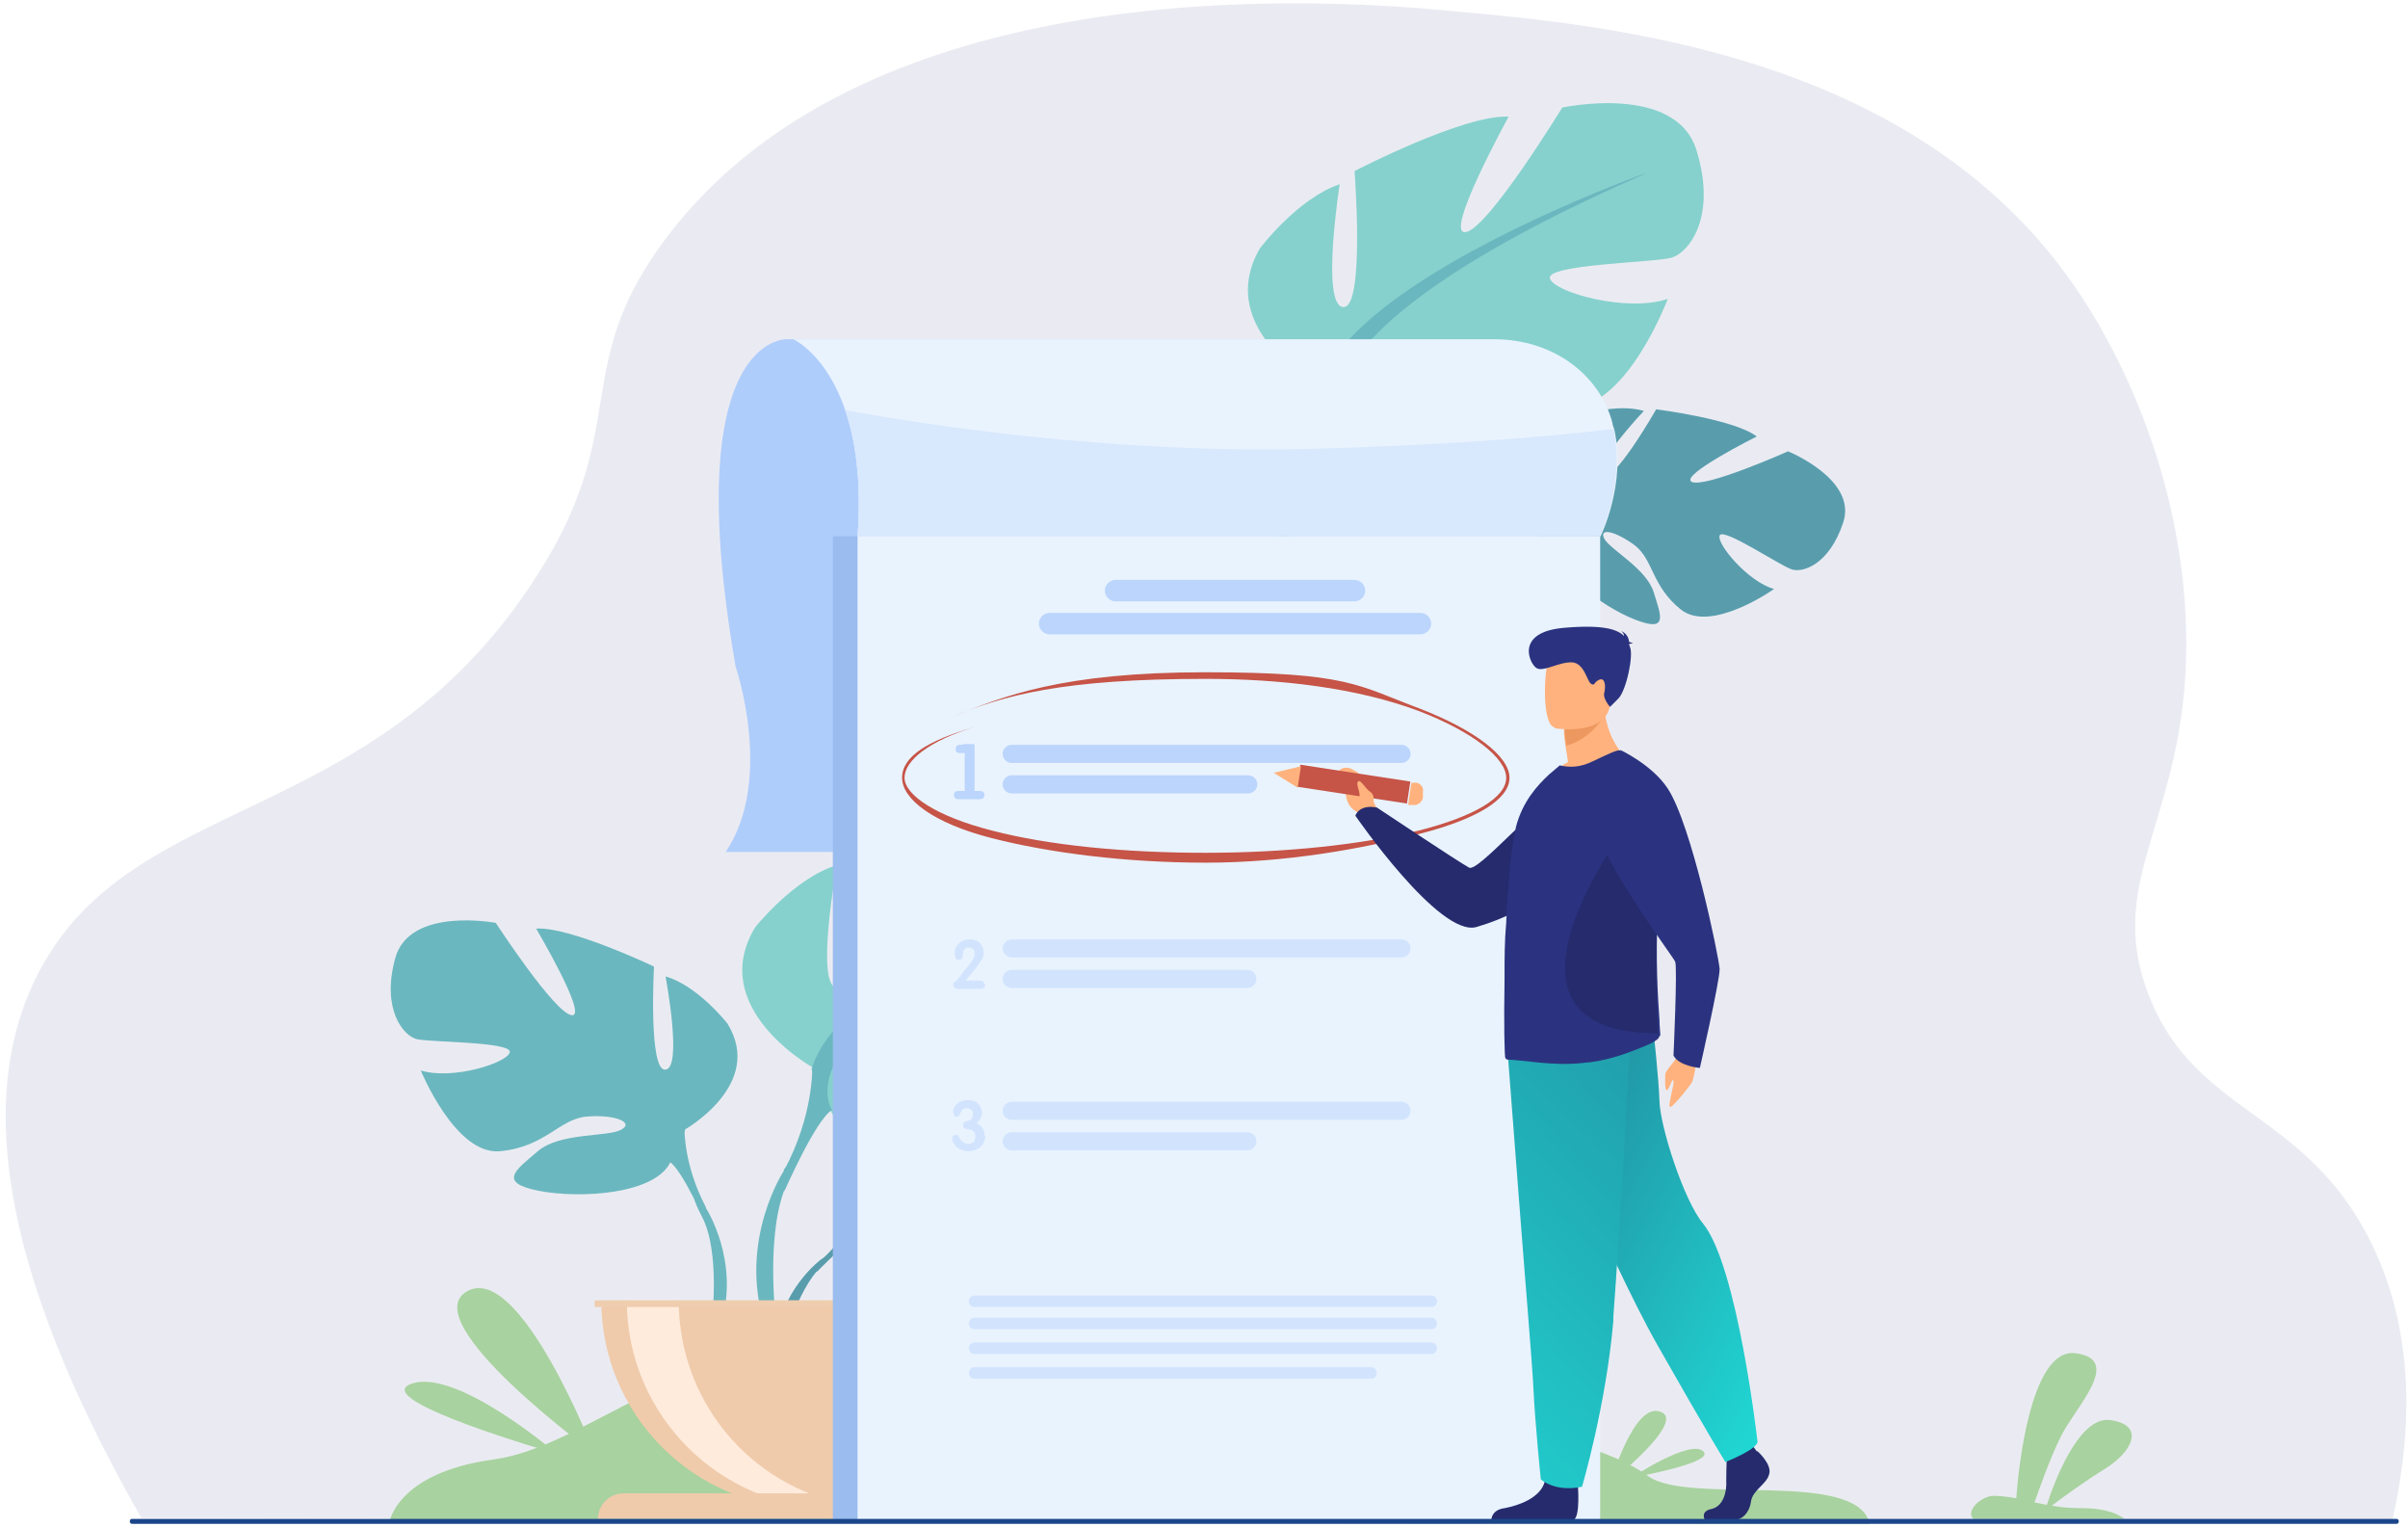 <svg width="396" height="251" viewBox="0 0 396 251" fill="none" xmlns="http://www.w3.org/2000/svg">
<path d="M23.246 249.593C-3.997 201.884 -1.829 175.454 6.439 159.732C21.89 130.32 60.519 136.284 87.22 96.3C104.433 70.683 93.319 61.06 109.177 39.645C143.468 -6.844 223.3 0.339 238.886 1.83C264.503 4.134 314.381 8.743 340.811 46.558C349.756 59.298 358.973 80.035 359.515 103.755C360.193 134.115 345.826 143.874 353.28 163.391C360.871 183.315 379.033 182.367 389.876 204.188C398.008 220.588 396.11 238.073 393.4 250.135L23.381 249.593H23.246Z" fill="#EAEBF2"/>
<path d="M64.044 250.271C64.044 250.271 65.264 242.138 81.122 239.97C96.98 237.801 111.753 220.181 138.048 222.756C164.206 225.332 186.028 241.325 215.846 236.446C245.665 231.566 264.369 237.801 271.01 242.68C277.652 247.56 305.437 241.461 307.47 250.542L64.044 250.271Z" fill="#A8D29F"/>
<path d="M129.373 55.774C129.373 55.774 111.482 54.961 120.97 109.583C120.97 109.583 127.34 128.151 119.343 140.079H238.345V55.774H129.508H129.373Z" fill="#AFCDFB"/>
<path d="M141.569 197.953C141.569 197.953 133.301 188.195 141.027 182.095C141.027 182.095 146.72 178.707 151.328 178.978C151.328 178.978 144.687 189.957 146.855 191.177C149.024 192.261 153.361 178.3 153.361 178.3C153.361 178.3 166.373 177.081 170.439 179.114C170.439 179.114 159.325 188.195 161.629 188.737C163.933 189.279 175.996 180.333 175.996 180.333C175.996 180.333 188.059 182.367 187.381 189.686C186.703 197.005 182.637 199.309 180.74 199.173C178.978 199.038 168.27 194.836 167.999 196.463C167.728 197.953 174.234 202.833 178.707 203.104C178.707 203.104 170.168 212.456 164.611 209.745C158.918 207.034 158.511 202.697 154.987 201.071C151.463 199.444 148.482 199.444 149.973 201.071C151.463 202.697 157.834 204.324 159.867 207.848C161.9 211.372 163.662 213.811 157.834 212.998C152.006 212.185 142.518 207.848 142.111 202.968L141.705 198.089L141.569 197.953Z" fill="#599DAD"/>
<path d="M181.553 189.821C181.553 189.821 148.753 188.601 141.569 197.954C141.569 197.954 139.943 202.697 135.063 207.17L134.25 209.203C134.25 209.203 139.943 203.24 141.976 202.833C141.976 202.833 138.858 191.177 181.553 189.821Z" fill="#599DAD"/>
<path d="M135.063 207.034C135.063 207.034 128.015 212.185 127.473 221.537H128.693C128.693 221.537 130.997 212.049 135.063 208.254C139.129 204.459 135.063 207.034 135.063 207.034Z" fill="#599DAD"/>
<path d="M112.567 185.755C112.567 185.755 125.85 178.3 119.615 168.271C119.615 168.271 114.736 162.036 109.45 160.545C109.45 160.545 112.296 175.59 109.45 175.861C106.603 176.267 107.552 158.918 107.552 158.918C107.552 158.918 93.592 152.277 88.17 152.684C88.17 152.684 96.845 167.322 93.998 166.915C91.152 166.509 81.529 151.735 81.529 151.735C81.529 151.735 67.297 149.024 64.993 157.563C62.689 165.966 66.349 170.304 68.517 170.846C70.686 171.388 84.24 171.252 83.833 173.014C83.426 174.776 74.345 177.623 69.195 175.996C69.195 175.996 74.888 189.957 82.207 189.279C89.661 188.601 91.965 183.993 96.438 183.586C101.046 183.18 104.435 184.535 102.131 185.755C99.826 186.975 92.101 186.162 88.441 189.279C84.782 192.396 81.8 194.429 88.577 195.785C95.489 197.14 107.823 196.327 110.263 191.041L112.703 185.755H112.567Z" fill="#6BB7BF"/>
<path d="M71.363 160.274C71.363 160.274 108.365 172.201 112.567 185.62C112.567 185.62 112.431 191.583 116.091 198.496V201.206C116.091 201.206 112.16 192.261 110.127 191.041C110.127 191.041 118.395 179.385 71.363 160.409V160.274Z" fill="#6BB7BF"/>
<path d="M116.09 198.631C116.09 198.631 121.782 207.305 118.529 217.877L117.038 217.471C117.038 217.471 118.529 205.815 115.412 199.986C112.43 194.158 115.954 198.631 115.954 198.631H116.09Z" fill="#6BB7BF"/>
<path d="M133.575 175.454C133.575 175.454 116.091 165.695 124.223 152.413C124.223 152.413 130.729 144.28 137.641 142.247C137.641 142.247 133.982 162.036 137.641 162.443C141.301 162.849 140.217 140.079 140.217 140.079C140.217 140.079 158.514 131.269 165.833 131.947C165.833 131.947 154.448 151.193 158.108 150.786C161.767 150.38 174.643 130.862 174.643 130.862C174.643 130.862 193.483 127.338 196.465 138.588C199.447 149.702 194.567 155.259 191.857 156.072C189.01 156.75 171.119 156.479 171.661 158.919C172.068 161.223 184.266 165.018 190.908 162.849C190.908 162.849 183.453 181.147 173.695 180.334C163.936 179.385 160.954 173.421 154.855 172.879C148.756 172.472 144.418 174.099 147.4 175.725C150.382 177.352 160.683 176.267 165.562 180.469C170.442 184.671 174.372 187.11 165.291 189.008C156.21 190.905 139.946 189.686 136.693 182.773L133.44 175.861L133.575 175.454Z" fill="#86D1CD"/>
<path d="M187.924 141.976C187.924 141.976 139.13 157.834 133.573 175.454C133.573 175.454 133.844 183.315 128.965 192.396V195.92C128.965 195.92 134.115 184.128 136.826 182.502C136.826 182.502 125.847 167.186 187.924 142.112V141.976Z" fill="#6BB7BF"/>
<path d="M128.967 192.396C128.967 192.396 121.376 203.781 125.714 217.742L127.611 217.2C127.611 217.2 125.714 201.884 129.644 194.158C133.575 186.433 128.831 192.396 128.831 192.396H128.967Z" fill="#6BB7BF"/>
<path d="M133.032 247.967C151.871 247.967 167.187 232.651 167.187 213.811H98.876C98.876 232.651 114.192 247.967 133.032 247.967Z" fill="#EFCBAB"/>
<path d="M141.434 247.695C140.079 247.831 138.588 247.967 137.233 247.967C118.393 247.967 103.077 232.651 103.077 213.811H111.616C111.616 231.295 124.628 245.662 141.57 247.695H141.434Z" fill="#FFEBDC"/>
<path d="M167.594 249.729H98.334C98.334 247.425 100.232 245.527 102.536 245.527H163.392C165.696 245.527 167.594 247.425 167.594 249.729Z" fill="#EFCBAB"/>
<path d="M168.003 213.811H97.794V214.895H168.003V213.811Z" fill="#EFCDAF"/>
<path d="M256.507 83.966C256.507 83.966 250.543 72.716 259.489 68.379C259.489 68.379 265.859 66.21 270.332 67.566C270.332 67.566 261.522 76.918 263.284 78.409C265.181 79.9 272.365 67.295 272.365 67.295C272.365 67.295 285.241 68.921 288.9 71.767C288.9 71.767 276.16 78.138 278.193 79.222C280.362 80.306 294.051 74.207 294.051 74.207C294.051 74.207 305.436 78.815 303.132 85.863C300.828 92.911 296.355 94.267 294.593 93.589C292.831 93.047 283.343 86.677 282.801 88.032C282.259 89.387 287.41 95.622 291.747 96.842C291.747 96.842 281.446 104.161 276.431 100.23C271.552 96.3 271.958 92.098 268.841 89.658C265.723 87.354 262.877 86.677 263.826 88.574C264.91 90.472 270.738 93.454 271.958 97.384C273.178 101.315 274.398 104.025 268.841 101.857C263.284 99.688 255.016 93.454 255.694 88.574L256.371 83.695L256.507 83.966Z" fill="#599DAD"/>
<path d="M297.306 84.915C297.306 84.915 265.59 76.511 256.509 84.102C256.509 84.102 253.934 88.439 248.106 91.556L246.886 93.454C246.886 93.454 253.798 88.845 255.831 88.981C255.831 88.981 255.289 76.918 297.306 84.915Z" fill="#599DAD"/>
<path d="M248.105 91.556C248.105 91.556 240.108 95.08 237.533 104.026L238.753 104.432C238.753 104.432 243.09 95.487 247.834 92.776C252.578 90.065 248.105 91.556 248.105 91.556Z" fill="#599DAD"/>
<path d="M217.2 63.635C217.2 63.635 199.444 54.419 207.17 40.865C207.17 40.865 213.405 32.597 220.317 30.293C220.317 30.293 217.2 50.081 220.859 50.488C224.519 50.895 222.757 28.124 222.757 28.124C222.757 28.124 240.783 18.772 248.102 19.179C248.102 19.179 237.259 38.832 241.054 38.154C244.714 37.612 256.912 17.688 256.912 17.688C256.912 17.688 275.617 13.622 279.005 24.736C282.393 35.85 277.65 41.542 274.939 42.356C272.228 43.169 254.337 43.44 254.879 45.744C255.421 48.048 267.62 51.437 274.261 49.133C274.261 49.133 267.349 67.701 257.59 67.024C247.831 66.346 244.578 60.382 238.615 60.111C232.516 59.84 228.178 61.602 231.296 63.093C234.413 64.584 244.578 63.229 249.593 67.295C254.608 71.361 258.674 73.8 249.593 75.834C240.648 78.002 224.248 77.325 220.859 70.412L217.335 63.5L217.2 63.635Z" fill="#86D1CD"/>
<path d="M270.466 28.531C270.466 28.531 222.214 45.744 217.064 63.635C217.064 63.635 217.471 71.496 212.862 80.713V84.237C212.862 84.237 217.742 72.174 220.452 70.547C220.452 70.547 209.067 55.503 270.33 28.666L270.466 28.531Z" fill="#6BB7BF"/>
<path d="M212.999 80.713C212.999 80.713 205.816 92.369 210.56 106.194L212.457 105.652C212.457 105.652 210.153 90.336 213.813 82.61C217.472 74.749 212.999 80.848 212.999 80.848V80.713Z" fill="#6BB7BF"/>
<path d="M261.115 88.168H136.962V250.135H261.115V88.168Z" fill="#9ABCEF"/>
<path d="M263.148 88.168H141.028V250.135H263.148V88.168Z" fill="#E9F3FE"/>
<path d="M349.216 249.729H324.548C323.193 248.645 325.497 246.069 327.801 245.934C328.75 245.934 330.105 246.069 331.596 246.34C331.867 241.868 333.9 221.673 341.219 222.486C349.352 223.435 341.219 231.431 338.915 236.175C337.153 239.699 335.391 244.714 334.578 247.018C335.256 247.154 335.933 247.289 336.611 247.425C337.695 244.036 341.762 232.922 346.912 233.464C353.011 234.278 350.572 238.75 346.234 241.461C343.117 243.359 339.186 246.205 337.424 247.56C338.915 247.831 340.542 247.967 342.304 247.967C346.505 247.967 348.538 249.051 349.352 249.729H349.216Z" fill="#A8D29F"/>
<path d="M263.15 88.168H141.03C141.708 78.951 140.623 72.174 138.997 67.43C135.88 58.214 130.458 55.774 130.458 55.774H245.665C255.559 55.774 263.15 61.738 265.183 69.599C265.183 69.87 265.318 70.141 265.454 70.547C267.487 79.493 263.285 88.032 263.15 88.303V88.168Z" fill="#E9F3FE"/>
<path d="M263.148 88.168H141.028C141.706 78.951 140.622 72.174 138.995 67.43C151.465 69.734 182.367 74.614 215.438 73.8C236.853 73.258 253.796 71.903 265.316 70.547C267.349 79.493 263.148 88.032 263.012 88.303L263.148 88.168Z" fill="#D8E8FD"/>
<path d="M230.485 125.441H166.376C165.562 125.441 164.885 124.763 164.885 123.95C164.885 123.137 165.562 122.459 166.376 122.459H230.485C231.298 122.459 231.976 123.137 231.976 123.95C231.976 124.763 231.298 125.441 230.485 125.441Z" fill="#BBD5FC"/>
<path d="M205.275 127.474H166.376C165.552 127.474 164.885 128.141 164.885 128.965C164.885 129.788 165.552 130.455 166.376 130.455H205.275C206.098 130.455 206.766 129.788 206.766 128.965C206.766 128.141 206.098 127.474 205.275 127.474Z" fill="#BBD5FC"/>
<path d="M158.65 130.049V123.814H157.836C157.294 123.814 157.159 123.543 157.159 123.136C157.159 122.73 157.294 122.594 157.701 122.459C157.836 122.459 158.243 122.459 158.65 122.323C159.056 122.323 159.463 122.323 159.734 122.323C160.005 122.323 160.141 122.323 160.276 122.459C160.276 122.459 160.276 122.865 160.276 123.272V130.049H161.089C161.632 130.049 161.903 130.32 161.903 130.727C161.903 131.133 161.632 131.404 161.089 131.404H157.701C157.43 131.404 157.294 131.404 157.159 131.269C157.023 131.269 156.888 130.998 156.888 130.727C156.888 130.184 157.159 130.049 157.701 130.049H158.65Z" fill="#BBD5FC"/>
<path d="M230.486 157.428H166.377C165.563 157.428 164.886 156.75 164.886 155.937C164.886 155.123 165.563 154.446 166.377 154.446H230.486C231.299 154.446 231.977 155.123 231.977 155.937C231.977 156.75 231.299 157.428 230.486 157.428Z" fill="#D2E4FD"/>
<path d="M166.377 159.46H205.14C205.954 159.46 206.631 160.138 206.631 160.951C206.631 161.765 205.954 162.442 205.14 162.442H166.377C165.563 162.442 164.886 161.765 164.886 160.951C164.886 160.138 165.563 159.46 166.377 159.46Z" fill="#D2E4FD"/>
<path d="M162.039 161.9C162.039 162.307 161.768 162.578 161.226 162.578H157.566C157.024 162.578 156.753 162.307 156.753 161.9C156.753 161.494 156.753 161.629 157.024 161.494C157.295 161.223 157.566 160.952 157.973 160.409C158.515 159.596 159.057 159.054 159.464 158.512C159.599 158.376 159.735 158.105 160.006 157.699C160.277 157.292 160.277 157.021 160.277 156.75C160.277 156.479 160.277 156.208 160.006 156.072C159.87 155.937 159.599 155.801 159.328 155.801C159.057 155.801 158.786 155.801 158.65 156.072C158.515 156.072 158.379 156.343 158.379 156.75C158.379 157.157 158.244 157.428 158.244 157.428C158.244 157.699 157.973 157.834 157.702 157.834C157.431 157.834 157.295 157.834 157.16 157.563C157.16 157.428 157.024 157.292 157.024 157.021C157.024 156.75 157.024 156.479 157.024 156.208C157.16 155.666 157.566 155.259 157.973 154.852C158.379 154.581 158.922 154.446 159.464 154.446C160.006 154.446 160.684 154.581 161.09 154.988C161.497 155.395 161.768 155.937 161.768 156.614C161.768 157.292 161.632 157.563 161.226 158.105C161.09 158.376 160.684 158.919 160.141 159.596C159.87 160.003 159.328 160.545 158.786 161.223H161.09C161.632 161.223 161.903 161.494 161.903 161.9H162.039Z" fill="#D2E4FD"/>
<path d="M230.482 184.128H166.373C165.56 184.128 164.882 183.451 164.882 182.637C164.882 181.824 165.56 181.146 166.373 181.146H230.482C231.295 181.146 231.973 181.824 231.973 182.637C231.973 183.451 231.295 184.128 230.482 184.128Z" fill="#D2E4FD"/>
<path d="M166.373 186.162H205.137C205.95 186.162 206.627 186.839 206.627 187.653C206.627 188.466 205.95 189.143 205.137 189.143H166.373C165.56 189.143 164.882 188.466 164.882 187.653C164.882 186.839 165.56 186.162 166.373 186.162Z" fill="#D2E4FD"/>
<path d="M162.036 186.704C162.036 187.517 161.765 188.059 161.223 188.601C160.68 189.008 160.003 189.279 159.325 189.279C158.647 189.279 158.241 189.143 157.699 188.872C157.021 188.466 156.614 187.788 156.614 187.246C156.614 186.704 156.614 186.839 156.75 186.704C156.75 186.704 157.021 186.568 157.156 186.568C157.292 186.568 157.563 186.568 157.699 186.975C157.97 187.381 158.105 187.652 158.241 187.652C158.512 187.923 158.783 188.059 159.189 188.059C159.596 188.059 160.138 187.923 160.274 187.517C160.274 187.381 160.409 187.11 160.409 186.839C160.409 186.161 160.003 185.755 159.054 185.619C158.512 185.619 158.376 185.348 158.376 184.942C158.376 184.535 158.512 184.535 158.783 184.399C159.325 184.264 159.596 184.128 159.596 184.128C159.867 183.993 160.003 183.586 160.003 183.18C160.003 182.773 160.003 182.637 159.732 182.502C159.596 182.366 159.325 182.231 159.054 182.231C158.783 182.231 158.376 182.231 158.241 182.502C158.105 182.637 157.97 182.909 157.834 183.18C157.834 183.451 157.563 183.586 157.292 183.586C157.021 183.586 157.021 183.586 156.885 183.315C156.885 183.18 156.75 183.044 156.75 182.773C156.75 182.502 156.75 182.366 156.885 182.095C157.156 181.689 157.427 181.418 157.834 181.147C158.241 181.011 158.647 180.875 159.189 180.875C159.732 180.875 160.409 181.011 160.816 181.418C161.223 181.824 161.494 182.366 161.494 182.909C161.494 183.451 161.223 184.264 160.545 184.671C161.494 185.077 161.9 185.755 161.9 186.704H162.036Z" fill="#D2E4FD"/>
<path d="M183.451 95.351H222.757C223.706 95.351 224.519 96.164 224.519 97.113C224.519 98.062 223.706 98.875 222.757 98.875H183.451C182.503 98.875 181.689 98.062 181.689 97.113C181.689 96.164 182.503 95.351 183.451 95.351Z" fill="#BBD5FC"/>
<path d="M233.601 104.296H172.609C171.66 104.296 170.847 103.483 170.847 102.534C170.847 101.586 171.66 100.772 172.609 100.772H233.601C234.549 100.772 235.363 101.586 235.363 102.534C235.363 103.483 234.549 104.296 233.601 104.296Z" fill="#BBD5FC"/>
<path d="M198.361 141.84C185.078 141.84 172.473 140.214 162.986 137.774C153.498 135.335 148.348 131.404 148.348 127.88C148.348 124.356 152.549 121.781 160.411 119.477C152.82 121.781 148.754 125.034 148.754 127.88C148.754 130.726 154.04 134.25 163.121 136.555C172.473 138.994 184.943 140.214 198.226 140.214C211.508 140.214 223.978 138.859 233.33 136.555C242.411 134.25 247.697 131.133 247.697 127.88C247.697 124.627 242.14 120.29 233.33 116.902C223.165 113.106 210.695 111.616 198.226 111.616C174.778 111.616 165.019 114.326 156.615 117.85C165.019 114.462 174.642 110.531 198.226 110.531C221.809 110.531 223.3 112.7 233.465 116.495C242.546 120.019 248.239 124.356 248.239 127.88C248.239 131.404 242.953 134.657 233.465 137.097C224.113 139.536 211.508 141.84 198.226 141.84H198.361Z" fill="#C65447"/>
<path d="M279.141 173.015C279.141 173.015 278.734 177.216 278.192 178.029C277.65 178.843 275.617 181.418 274.803 181.96C273.99 182.502 275.346 178.572 275.21 177.758C275.075 176.945 274.532 179.114 274.126 179.249C273.719 179.249 273.855 177.352 273.855 176.674C273.855 175.996 275.752 174.234 276.43 172.744C277.108 171.253 279.276 173.015 279.276 173.015H279.141Z" fill="#FFB27D"/>
<path d="M226.824 133.709L225.875 131.811C225.875 131.811 226.417 128.558 222.216 126.39C222.216 126.39 220.725 125.712 219.912 127.067C219.098 128.152 221.403 128.016 221.267 129.914C221.267 131.811 222.08 133.031 223.3 133.573L224.384 134.793L226.824 133.573V133.709Z" fill="#FFB27D"/>
<path d="M265.858 129.371C265.858 129.371 262.334 146.72 242.817 152.413C236.717 154.175 222.893 134.115 222.893 134.115C222.893 134.115 223.435 132.218 226.417 132.76C226.417 132.76 239.835 141.705 241.597 142.654C243.088 143.467 252.982 131.676 257.455 129.643C261.927 127.745 265.858 129.371 265.858 129.371Z" fill="#252B6D"/>
<path d="M213.847 125.732L213.294 129.349L231.381 132.117L231.935 128.499L213.847 125.732Z" fill="#C65447"/>
<path d="M209.474 127.067L213.404 129.507L213.946 125.983L209.474 127.067Z" fill="#FFB27D"/>
<path d="M234.007 130.185V131.269C233.736 131.947 233.058 132.489 232.381 132.353H231.567L232.11 128.694H233.058C233.736 128.965 234.143 129.507 234.007 130.185Z" fill="#FFB27D"/>
<path d="M289.034 238.615C289.034 238.615 291.474 240.784 290.932 242.41C290.525 244.037 288.221 244.985 287.95 246.883C287.679 248.78 286.459 249.865 285.375 249.865H280.36C280.36 249.865 279.547 248.509 281.444 248.103C283.342 247.696 284.019 245.392 283.884 243.359C283.884 241.326 284.019 238.48 284.019 238.48L288.085 237.531L288.899 238.615H289.034Z" fill="#252B6D"/>
<path d="M251.221 174.37C251.221 174.37 264.097 206.221 272.636 221.266C281.175 236.311 283.75 240.377 283.75 240.377C283.75 240.377 288.629 238.479 289.036 237.124C289.036 237.124 285.783 208.254 280.09 201.206C276.837 197.276 273.042 185.213 272.907 181.147C272.771 176.945 271.822 168.677 271.822 168.677L251.221 174.37Z" fill="url(#paint0_linear_6138_11963)"/>
<path d="M259.488 244.307C259.488 244.307 259.895 249.322 258.811 249.864H245.257C245.257 249.864 245.257 248.238 247.425 247.967C249.594 247.56 253.389 246.34 254.067 243.494C254.744 240.648 259.488 244.307 259.488 244.307Z" fill="#252B6D"/>
<path d="M247.967 173.421C247.967 173.421 248.644 182.231 249.458 192.803C250.542 207.17 252.033 224.79 252.168 228.178C252.44 234.006 253.388 243.223 253.388 243.223C253.388 243.223 255.692 245.392 260.165 244.443C260.165 244.443 264.096 231.16 265.316 217.2C265.316 216.929 265.316 216.793 265.316 216.522C266.4 202.291 268.026 172.201 268.026 172.201L247.967 173.421Z" fill="url(#paint1_linear_6138_11963)"/>
<path d="M268.297 125.305C268.297 125.305 259.622 129.507 254.472 128.016C254.472 128.016 255.692 126.39 257.86 125.305C257.725 124.357 257.589 123.408 257.454 122.73C257.182 120.968 257.182 120.019 257.182 120.019L260.571 117.309L263.824 114.733C263.553 121.917 268.161 125.305 268.161 125.305H268.297Z" fill="#FFB27D"/>
<path d="M272.906 170.304C272.906 170.846 271.822 171.388 271.28 171.659C267.485 173.285 264.096 174.505 260.166 174.776C255.558 175.319 250.001 174.234 248.103 174.234C247.967 174.234 247.696 174.234 247.561 173.963C247.425 173.963 247.29 168.271 247.425 161.223C247.425 160.952 247.425 160.68 247.425 160.409C247.425 157.563 247.425 154.717 247.696 151.735C247.967 145.365 248.51 139.265 249.323 135.877C250.407 131.811 252.711 129.236 254.744 127.338L256.506 125.847C258.268 126.254 260.03 126.118 261.928 125.17C263.961 124.221 266.13 123.136 266.401 123.408C268.976 125.305 270.873 129.642 271.822 135.199C272.364 138.452 272.635 141.976 272.635 145.636C272.635 146.991 272.635 148.482 272.635 149.837C272.229 157.428 272.635 163.933 272.906 167.728C272.906 168.813 273.042 169.626 273.042 170.304H272.906Z" fill="#2B3380"/>
<path d="M272.635 169.897C242.003 169.897 266.942 136.69 266.942 136.69L271.957 135.064C272.364 138.452 272.499 142.247 272.499 146.314C272.499 147.805 272.499 149.295 272.499 150.786C272.228 158.919 272.499 165.831 272.635 169.897Z" fill="#252B6D"/>
<path d="M263.962 117.444C263.962 117.444 261.793 121.51 257.591 122.594C257.32 120.832 257.32 119.884 257.32 119.884L260.709 117.173H263.962V117.444Z" fill="#ED985F"/>
<path d="M255.692 119.748C255.692 119.748 263.959 121.104 264.773 115.953C265.586 110.803 267.212 107.55 261.926 106.466C256.64 105.381 255.285 107.143 254.607 108.77C253.93 110.396 253.523 119.206 255.692 119.613V119.748Z" fill="#FFB27D"/>
<path d="M267.89 105.923C267.89 105.923 268.161 105.788 268.568 105.788C268.568 105.788 268.297 105.652 267.89 105.517C267.89 104.975 267.484 104.026 266.535 103.755C266.535 103.755 267.077 104.026 267.077 104.568C265.993 103.484 263.689 102.67 257.318 103.213C248.915 103.89 251.626 109.312 252.71 109.854C253.794 110.532 256.505 108.77 258.538 108.905C260.571 109.041 260.978 112.023 261.656 112.429C262.333 112.836 262.062 112.158 263.011 111.751C263.96 111.345 264.095 112.836 263.824 113.92C263.553 114.869 264.773 116.224 264.773 116.224L266.128 114.869C267.484 113.513 268.703 107.55 268.026 106.33C268.026 106.33 268.026 106.059 267.89 106.059V105.923Z" fill="#2B3380"/>
<path d="M266.399 123.272C266.399 123.272 271.685 125.712 274.26 129.643C278.19 135.606 282.663 157.292 282.799 159.326C282.799 161.359 279.546 175.59 279.546 175.59C279.546 175.59 276.157 175.319 275.209 173.557C275.209 173.557 275.886 158.919 275.48 158.106C275.073 157.157 261.113 138.588 262.604 134.522C264.23 130.592 266.534 123.272 266.534 123.272H266.399Z" fill="#2B3380"/>
<path d="M225.874 131.811C225.874 131.811 226.145 130.727 225.332 130.185C224.519 129.642 223.841 128.287 223.435 128.423C222.757 128.829 223.841 130.049 223.57 131.54C223.57 132.082 224.79 133.437 225.739 131.811H225.874Z" fill="#FFB27D"/>
<path d="M97.794 239.021C97.794 239.021 85.46 207.305 76.786 212.32C68.111 217.335 97.794 239.021 97.794 239.021Z" fill="#A8D29F"/>
<path d="M91.559 239.021C91.559 239.021 75.159 224.925 67.704 227.5C60.249 230.076 91.559 239.021 91.559 239.021Z" fill="#A8D29F"/>
<path d="M264.91 243.629C264.91 243.629 268.705 230.482 273.042 232.109C277.515 233.6 264.91 243.629 264.91 243.629Z" fill="#A8D29F"/>
<path d="M268.299 242.952C268.299 242.952 277.922 236.582 280.091 238.615C282.259 240.512 268.299 242.952 268.299 242.952Z" fill="#A8D29F"/>
<path d="M235.362 214.896H160.274C159.732 214.896 159.325 214.489 159.325 213.947C159.325 213.405 159.732 212.998 160.274 212.998H235.362C235.904 212.998 236.311 213.405 236.311 213.947C236.311 214.489 235.904 214.896 235.362 214.896Z" fill="#D2E4FD"/>
<path d="M235.362 218.555H160.274C159.732 218.555 159.325 218.149 159.325 217.606C159.325 217.064 159.732 216.658 160.274 216.658H235.362C235.904 216.658 236.311 217.064 236.311 217.606C236.311 218.149 235.904 218.555 235.362 218.555Z" fill="#D2E4FD"/>
<path d="M235.362 222.621H160.274C159.732 222.621 159.325 222.215 159.325 221.672C159.325 221.13 159.732 220.724 160.274 220.724H235.362C235.904 220.724 236.311 221.13 236.311 221.672C236.311 222.215 235.904 222.621 235.362 222.621Z" fill="#D2E4FD"/>
<path d="M225.468 226.687H160.274C159.732 226.687 159.325 226.28 159.325 225.738C159.325 225.196 159.732 224.79 160.274 224.79H225.468C226.01 224.79 226.416 225.196 226.416 225.738C226.416 226.28 226.01 226.687 225.468 226.687Z" fill="#D2E4FD"/>
<path d="M394.079 250.542H21.756C21.485 250.542 21.35 250.406 21.35 250.135C21.35 249.864 21.485 249.729 21.756 249.729H394.079C394.35 249.729 394.485 249.864 394.485 250.135C394.485 250.406 394.35 250.542 394.079 250.542Z" fill="#1C468A"/>
<defs>
<linearGradient id="paint0_linear_6138_11963" x1="214.083" y1="170.575" x2="305.165" y2="219.097" gradientUnits="userSpaceOnUse">
<stop stop-color="#235A7B"/>
<stop offset="1" stop-color="#20DFD9"/>
</linearGradient>
<linearGradient id="paint1_linear_6138_11963" x1="352.873" y1="114.733" x2="213.269" y2="247.831" gradientUnits="userSpaceOnUse">
<stop stop-color="#235A7B"/>
<stop offset="1" stop-color="#20DFD9"/>
</linearGradient>
</defs>
</svg>
